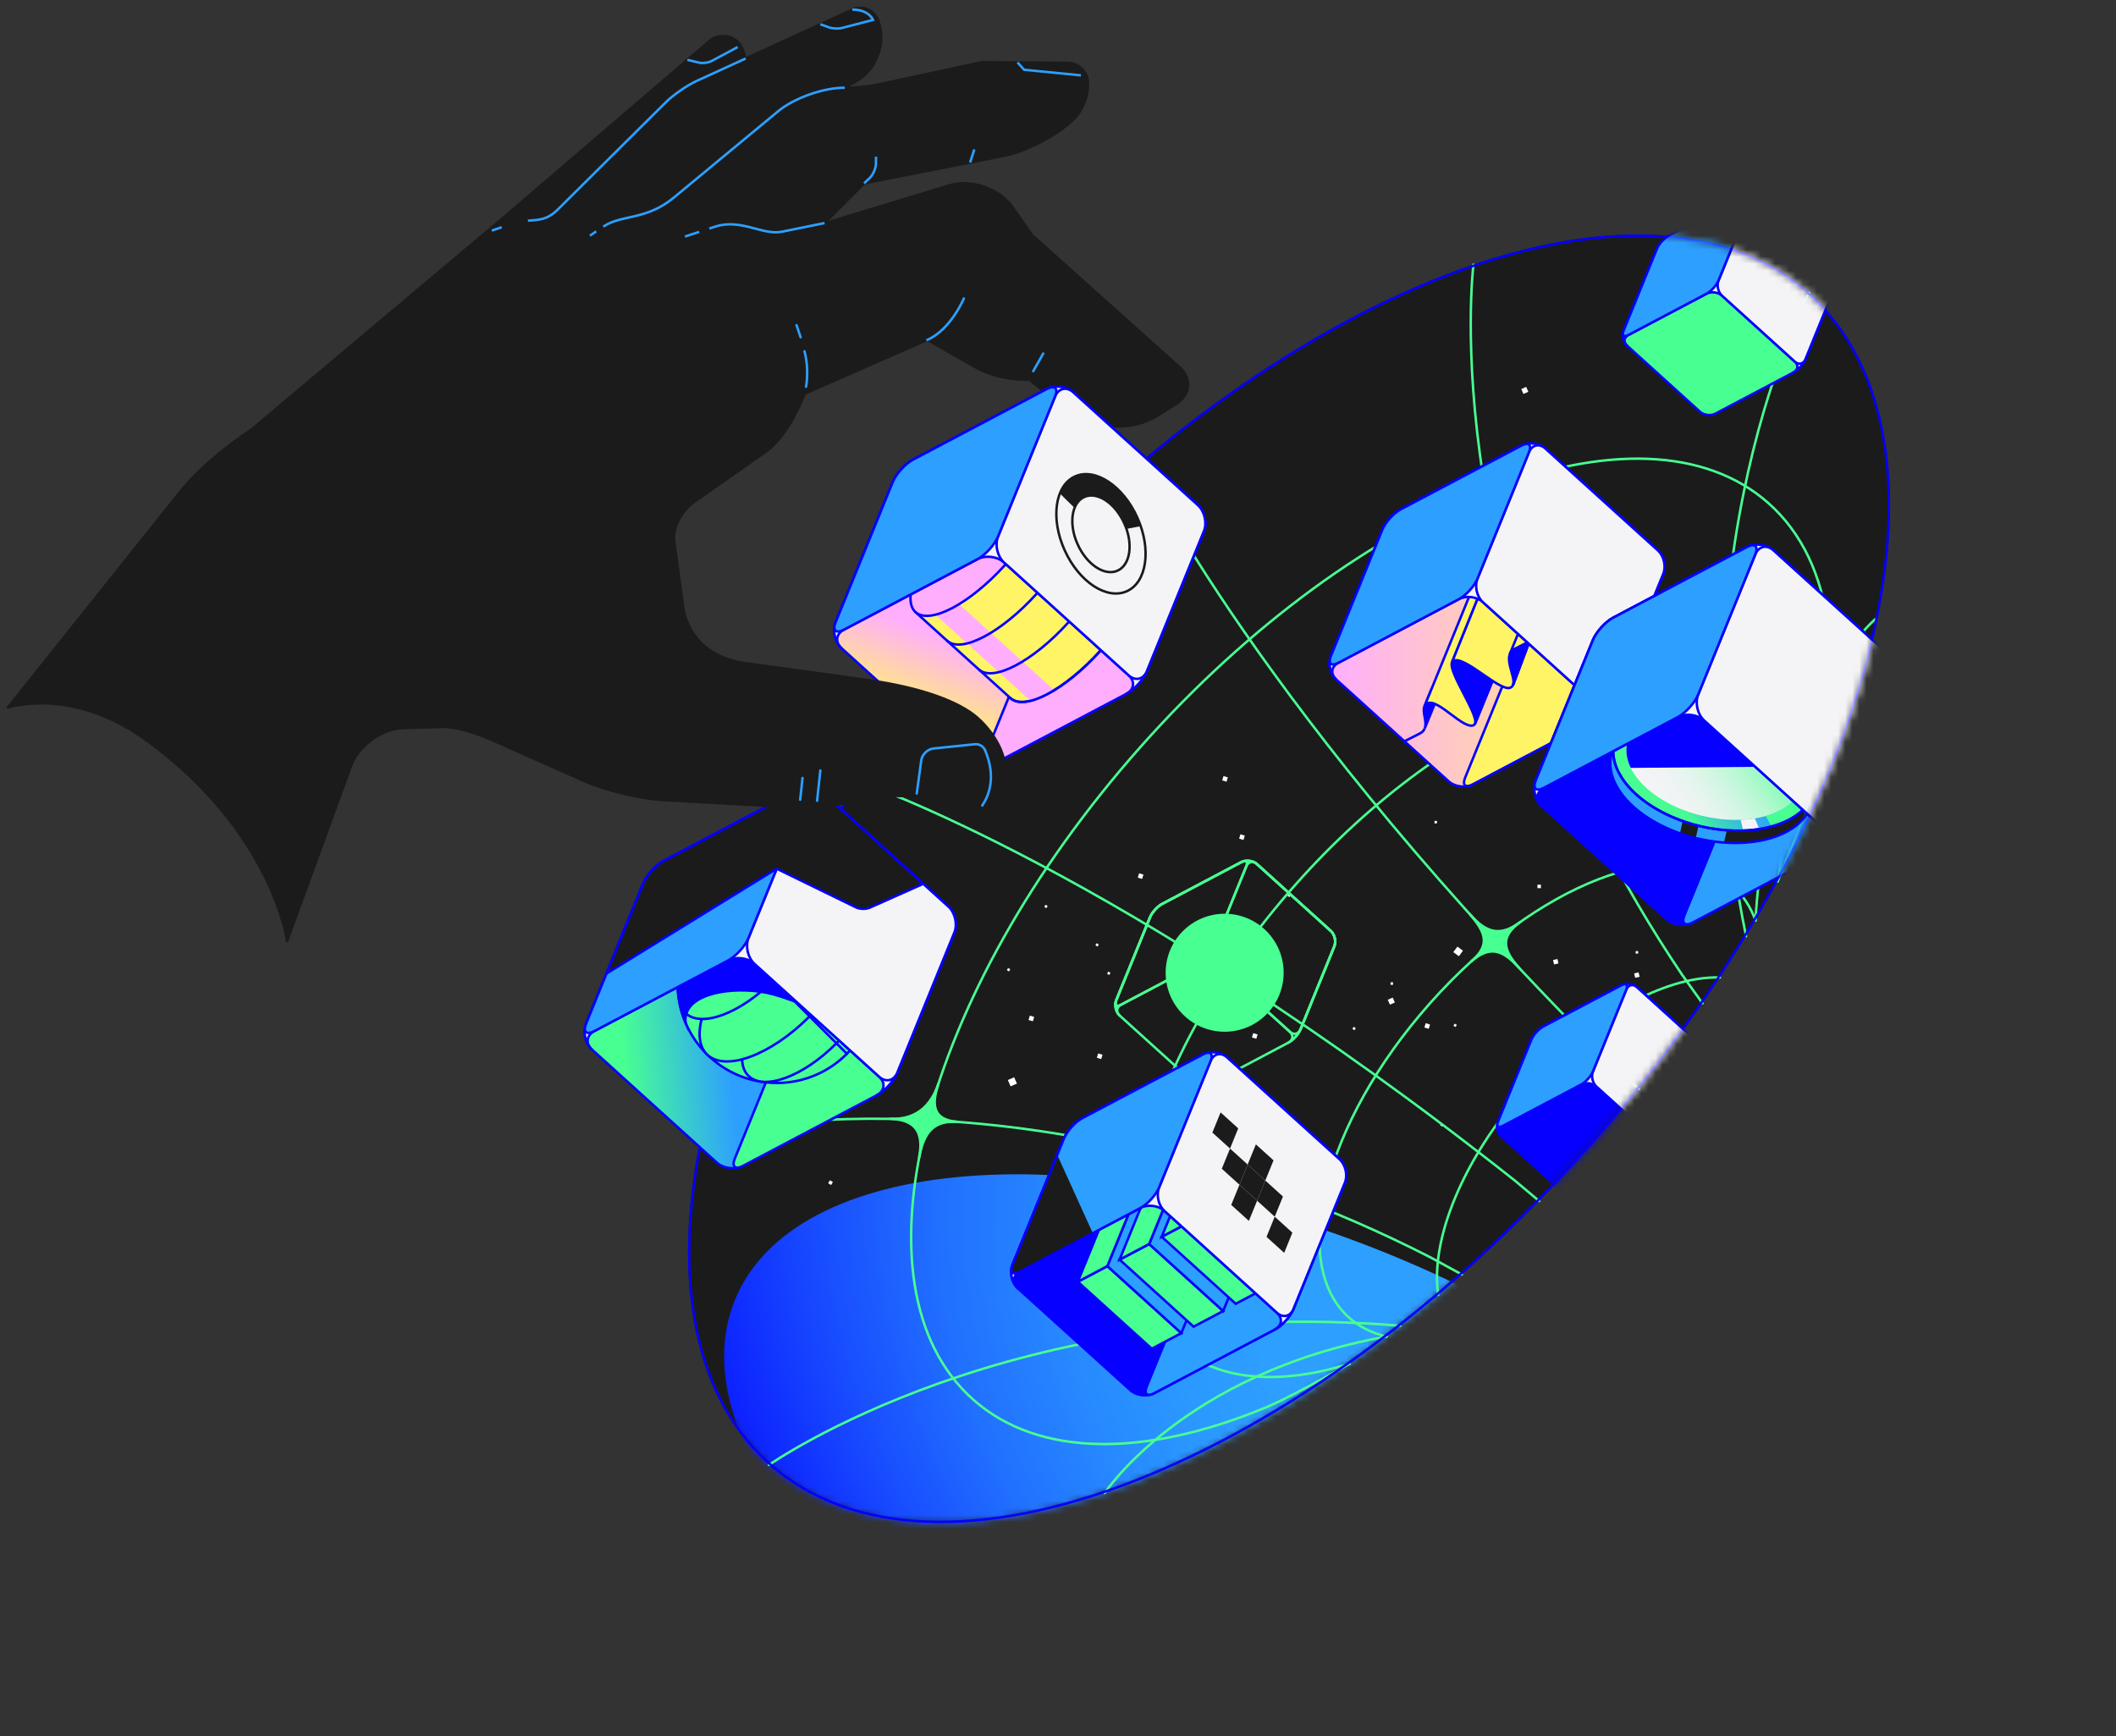 <svg width="301" height="247" viewBox="0 0 301 247" fill="none" xmlns="http://www.w3.org/2000/svg">
<rect x="0" y="0" width="301" height="247" fill="#333333" stroke="none"/>
<path d="M226.218 163.02C267.071 116.974 281.003 62.624 257.337 41.627C233.67 20.63 181.367 40.936 140.513 86.982C99.66 133.029 85.728 187.378 109.394 208.376C133.061 229.373 185.365 209.067 226.218 163.02Z" fill="#1B1B1C"/>
<path d="M197.718 142.91L198.417 142.602L198.11 141.902L197.41 142.21L197.718 142.91Z" fill="white"/>
<path d="M216.708 56.04L217.407 55.732L217.1 55.033L216.4 55.34L216.708 56.04Z" fill="white"/>
<path d="M143.758 154.53L144.657 154.134L144.262 153.235L143.362 153.63L143.758 154.53Z" fill="white"/>
<path d="M117.805 168.316L118.231 168.562L118.476 168.136L118.051 167.89L117.805 168.316Z" fill="white"/>
<path d="M155.817 134.473L156.125 134.65L156.302 134.343L155.995 134.166L155.817 134.473Z" fill="white"/>
<path d="M183.127 127.429L183.434 127.606L183.611 127.299L183.304 127.121L183.127 127.429Z" fill="white"/>
<path d="M148.546 129.004L148.854 129.182L149.031 128.874L148.724 128.697L148.546 129.004Z" fill="white"/>
<path d="M157.482 138.513L157.79 138.69L157.967 138.383L157.66 138.205L157.482 138.513Z" fill="white"/>
<path d="M143.225 138.004L143.532 138.182L143.71 137.874L143.403 137.697L143.225 138.004Z" fill="white"/>
<path d="M172.232 153.816L172.54 153.994L172.717 153.686L172.41 153.509L172.232 153.816Z" fill="white"/>
<path d="M169.154 152.474L169.461 152.652L169.638 152.345L169.331 152.167L169.154 152.474Z" fill="white"/>
<path d="M206.75 145.914L207.057 146.091L207.235 145.784L206.927 145.607L206.75 145.914Z" fill="white"/>
<path d="M192.375 146.369L192.683 146.546L192.86 146.239L192.553 146.061L192.375 146.369Z" fill="white"/>
<path d="M204.85 160.064L205.158 160.242L205.335 159.934L205.028 159.757L204.85 160.064Z" fill="white"/>
<path d="M156.03 150.466L156.647 150.651L156.833 150.033L156.215 149.848L156.03 150.466Z" fill="white"/>
<path d="M181.753 158.776L182.371 158.961L182.556 158.343L181.939 158.158L181.753 158.776Z" fill="white"/>
<path d="M178.089 147.577L178.707 147.762L178.892 147.145L178.274 146.959L178.089 147.577Z" fill="white"/>
<path d="M161.85 124.841L162.468 125.026L162.653 124.408L162.036 124.223L161.85 124.841Z" fill="white"/>
<path d="M176.267 119.293L176.885 119.479L177.07 118.861L176.452 118.676L176.267 119.293Z" fill="white"/>
<path d="M130.349 139.749L130.966 139.935L131.151 139.317L130.534 139.132L130.349 139.749Z" fill="white"/>
<path d="M146.31 145.087L146.928 145.272L147.113 144.654L146.496 144.469L146.31 145.087Z" fill="white"/>
<path d="M206.732 135.442L207.523 136.025L208.106 135.234L207.315 134.651L206.732 135.442Z" fill="white"/>
<path d="M218.702 125.845L218.701 126.336L219.192 126.337L219.194 125.846L218.702 125.845Z" fill="white"/>
<path d="M232.673 135.29L232.672 135.645L233.026 135.646L233.027 135.291L232.673 135.29Z" fill="white"/>
<path d="M204.056 116.772L204.055 117.126L204.41 117.127L204.411 116.773L204.056 116.772Z" fill="white"/>
<path d="M197.805 139.73L197.804 140.085L198.159 140.086L198.16 139.731L197.805 139.73Z" fill="white"/>
<path d="M144.954 96.522L144.953 96.876L145.308 96.877L145.309 96.523L144.954 96.522Z" fill="white"/>
<path d="M232.46 138.463L232.606 139.091L233.234 138.945L233.087 138.317L232.46 138.463Z" fill="white"/>
<path d="M220.917 136.56L221.063 137.188L221.691 137.041L221.545 136.414L220.917 136.56Z" fill="white"/>
<path d="M202.618 146.164L203.236 146.349L203.421 145.732L202.804 145.546L202.618 146.164Z" fill="white"/>
<path d="M173.857 111.011L174.475 111.196L174.66 110.578L174.042 110.393L173.857 111.011Z" fill="white"/>
<mask id="mask0_3130_99546" style="mask-type:luminance" maskUnits="userSpaceOnUse" x="97" y="33" width="172" height="184">
<path d="M226.217 163.02C267.07 116.974 281.003 62.624 257.336 41.627C233.67 20.63 181.366 40.936 140.513 86.982C99.66 133.029 85.727 187.378 109.394 208.376C133.06 229.373 185.364 209.067 226.217 163.02Z" fill="white"/>
</mask>
<g mask="url(#mask0_3130_99546)">
<path d="M257.828 246.091C266.124 225.245 238.521 194.685 196.175 177.833C153.829 160.982 112.776 164.22 104.481 185.067C96.185 205.913 123.788 236.473 166.133 253.325C208.479 270.176 249.532 266.938 257.828 246.091Z" fill="url(#paint0_radial_3130_99546)"/>
</g>
<path d="M252.871 125.376C254.202 122.094 256.508 116.662 257.426 113.507C262.649 95.559 261.093 80.033 251.565 71.576C233.47 55.517 193.473 71.043 162.23 106.254C130.987 141.464 120.329 183.024 138.428 199.082C147.82 207.413 163.107 207.242 180.008 200.228C183.272 198.874 188.646 195.834 191.999 193.978" stroke="#48FF91" stroke-width="0.349" stroke-linecap="round" stroke-linejoin="round"/>
<path d="M191.999 193.979C182.02 197.09 173.195 196.483 167.473 191.403C154.69 180.059 162.22 150.7 184.289 125.83C206.358 100.956 234.613 89.988 247.399 101.331C253.12 106.408 254.775 115.097 252.875 125.376" stroke="#48FF91" stroke-width="0.349" stroke-linecap="round" stroke-linejoin="round"/>
<path d="M197.236 190.117C195.21 189.653 193.419 188.776 191.935 187.459C183.215 179.722 188.349 159.693 203.404 142.724C218.46 125.755 237.735 118.273 246.458 126.01C247.939 127.324 249.02 128.996 249.723 130.944" stroke="#48FF91" stroke-width="0.349" stroke-linecap="round" stroke-linejoin="round"/>
<path d="M204.587 184.208C203.424 176.457 207.992 164.967 216.981 154.838C225.964 144.713 236.826 138.811 244.659 139.04" stroke="#48FF91" stroke-width="0.349" stroke-linecap="round" stroke-linejoin="round"/>
<path d="M248.378 133.178C237.25 78.873 257.344 41.643 257.344 41.643" stroke="#48FF91" stroke-width="0.349" stroke-linecap="round" stroke-linejoin="round"/>
<path d="M162.254 65.732C162.254 65.732 179.039 101.393 229.867 151.853L233.105 154.882" stroke="#48FF91" stroke-width="0.349" stroke-linecap="round" stroke-linejoin="round"/>
<path d="M126.692 159.153C130.141 159.276 131.444 160.968 130.755 164.622C131.444 160.968 132.864 159.334 136.292 159.59C132.86 159.334 132.389 157.437 133.495 154.148C132.389 157.437 130.203 159.276 126.692 159.153Z" fill="#48FF91" stroke="#48FF91" stroke-width="0.349" stroke-linecap="round" stroke-linejoin="round"/>
<path d="M209.292 136.75C212.004 134.434 213.768 135.113 216.108 137.695C213.771 135.109 213.403 133.277 216.187 131.199C213.403 133.277 211.394 132.704 209.077 130.04C211.394 132.701 212.001 134.434 209.292 136.75Z" fill="#48FF91" stroke="#48FF91" stroke-width="0.349" stroke-linecap="round" stroke-linejoin="round"/>
<path d="M209.596 37.642C209.596 37.642 203.585 85.584 239.236 138.596L242.18 142.724" stroke="#48FF91" stroke-width="0.349" stroke-linecap="round" stroke-linejoin="round"/>
<path d="M199.212 188.588C143.969 184 109.393 208.382 109.393 208.382" stroke="#48FF91" stroke-width="0.349" stroke-linecap="round" stroke-linejoin="round"/>
<path d="M121.995 111.102C121.995 111.102 159.399 123.523 215.549 167.986L218.941 170.842" stroke="#48FF91" stroke-width="0.349" stroke-linecap="round" stroke-linejoin="round"/>
<path d="M99.74 161.45C99.74 161.45 146.625 149.779 203.502 178.866L207.954 181.298" stroke="#48FF91" stroke-width="0.349" stroke-linecap="round" stroke-linejoin="round"/>
<path d="M197.236 190.116C168.333 195.36 157.143 212.383 157.143 212.383" stroke="#48FF91" stroke-width="0.349" stroke-linecap="round" stroke-linejoin="round"/>
<path d="M249.719 130.947C251.302 101.618 266.732 88.091 266.732 88.091" stroke="#48FF91" stroke-width="0.349" stroke-linecap="round" stroke-linejoin="round"/>
<path d="M196.643 75.342C197.073 74.284 198.254 72.978 199.267 72.446L216.441 63.374C217.45 62.839 218.972 63.03 219.821 63.797L235.839 78.3C236.685 79.067 237.026 80.562 236.596 81.623L229.268 99.612C228.838 100.669 227.658 101.976 226.645 102.508L209.467 111.579C208.458 112.115 206.936 111.924 206.087 111.156L190.069 96.654C189.223 95.886 188.882 94.392 189.312 93.331L196.64 75.342H196.643Z" fill="url(#paint1_linear_3130_99546)" stroke="#0500FF" stroke-width="0.349" stroke-miterlimit="10"/>
<path d="M236.592 81.626C237.022 80.569 236.547 80.139 235.538 80.671L218.364 89.742C217.354 90.278 216.174 91.581 215.74 92.638L208.412 110.628C207.983 111.685 208.457 112.115 209.467 111.583L226.64 102.512C227.65 101.976 228.831 100.673 229.264 99.615L236.592 81.626Z" fill="#FFF465" stroke="#0500FF" stroke-width="0.349" stroke-linecap="round" stroke-linejoin="round"/>
<path d="M203.588 98.114L204.649 98.742L202.674 103.597C203.029 102.645 202.288 101.297 202.619 100.502L203.588 98.114Z" fill="#0500FF" stroke="#0500FF" stroke-width="0.349" stroke-miterlimit="10"/>
<path d="M209.828 102.931C209.794 103.027 209.736 103.098 209.648 103.143C208.204 103.876 204.54 99.288 203.053 100.048C202.831 100.161 202.695 100.318 202.616 100.502L209.644 83.247L214.628 91.138L209.828 102.931Z" fill="#FFF465" stroke="#0500FF" stroke-width="0.349" stroke-miterlimit="10"/>
<path d="M206.544 94.215C205.981 95.596 210.307 101.594 209.829 102.928L217.656 83.707L211.597 81.684L206.544 94.211V94.215Z" fill="#0500FF" stroke="#0500FF" stroke-width="0.349" stroke-linecap="round" stroke-linejoin="round"/>
<path d="M211.595 81.691L206.543 94.218C206.584 94.116 206.655 94.037 206.758 93.99C208.368 93.239 213.366 98.445 214.84 97.821C215.034 97.739 215.157 97.606 215.229 97.439L218.367 89.077L211.599 81.691H211.595Z" fill="#FFF465" stroke="#0500FF" stroke-width="0.349" stroke-linecap="round" stroke-linejoin="round"/>
<path d="M217.286 91.373L215.478 92.287C213.547 93.263 215.706 96.259 215.225 97.439L217.559 91.227L217.286 91.377V91.373Z" fill="#0500FF" stroke="#0500FF" stroke-width="0.349" stroke-miterlimit="10"/>
<path d="M199.802 105.436L201.982 104.33C202.354 104.143 202.566 103.89 202.671 103.6" stroke="#0500FF" stroke-width="0.349" stroke-miterlimit="10"/>
<path d="M214.783 93.01L218.918 82.857" stroke="#0500FF" stroke-width="0.349" stroke-miterlimit="10"/>
<path d="M215.225 97.435L218.364 89.074" stroke="#0500FF" stroke-width="0.349" stroke-miterlimit="10"/>
<path d="M190.073 96.654C189.226 95.886 189.359 94.822 190.369 94.286L207.543 85.215C208.553 84.68 210.074 84.871 210.924 85.638L226.941 100.144C227.787 100.912 227.654 101.976 226.644 102.512C227.654 101.976 228.834 100.673 229.268 99.615L236.596 81.626C237.026 80.569 236.688 79.071 235.838 78.303L219.821 63.801C218.975 63.033 217.454 62.842 216.44 63.378L199.267 72.449C198.257 72.985 197.076 74.288 196.643 75.346L189.315 93.335C188.885 94.392 189.223 95.89 190.073 96.657V96.654Z" fill="#F4F4F7" stroke="#0500FF" stroke-width="0.349" stroke-linecap="round" stroke-linejoin="round"/>
<path d="M226.941 100.144C227.787 100.912 228.835 100.673 229.268 99.615L236.596 81.626C237.026 80.569 236.688 79.071 235.839 78.304L219.821 63.798C218.975 63.03 217.928 63.269 217.495 64.326L210.167 82.316C209.737 83.373 210.075 84.871 210.924 85.638L226.941 100.144Z" fill="#F4F4F7" stroke="#0500FF" stroke-width="0.349" stroke-miterlimit="10"/>
<path d="M217.494 64.334C217.924 63.276 217.45 62.846 216.44 63.378L199.266 72.45C198.256 72.985 197.076 74.288 196.643 75.346L189.315 93.335C188.885 94.393 189.359 94.823 190.369 94.29L207.542 85.219C208.552 84.683 209.733 83.38 210.166 82.323L217.494 64.334Z" fill="#2D9FFF" stroke="#0500FF" stroke-width="0.349" stroke-linecap="round" stroke-linejoin="round"/>
<path d="M163.59 130.483C163.873 129.787 164.647 128.934 165.312 128.582L176.584 122.629C177.249 122.278 178.246 122.404 178.802 122.909L189.313 132.427C189.869 132.932 190.094 133.911 189.811 134.607L185.004 146.411C184.721 147.107 183.946 147.96 183.281 148.311L172.009 154.265C171.344 154.616 170.348 154.49 169.792 153.985L159.281 144.467C158.725 143.962 158.5 142.983 158.783 142.287L163.59 130.483Z" stroke="#48FF91" stroke-width="0.349" stroke-linecap="round" stroke-linejoin="round"/>
<path d="M159.278 144.467C158.722 143.962 158.811 143.262 159.473 142.914L170.744 136.961C171.41 136.61 172.406 136.736 172.962 137.241L183.473 146.759C184.029 147.264 183.94 147.963 183.278 148.311C183.944 147.96 184.718 147.107 185.001 146.411L189.808 134.607C190.091 133.911 189.866 132.932 189.31 132.427L178.799 122.909C178.243 122.404 177.243 122.281 176.582 122.629L165.31 128.582C164.645 128.934 163.87 129.787 163.587 130.483L158.78 142.287C158.497 142.983 158.722 143.962 159.278 144.467Z" stroke="#48FF91" stroke-width="0.349" stroke-linecap="round" stroke-linejoin="round"/>
<path d="M183.473 146.759C184.029 147.264 184.715 147.107 184.998 146.411L189.805 134.607C190.088 133.911 189.863 132.932 189.307 132.427L178.796 122.909C178.24 122.404 177.554 122.561 177.271 123.257L172.464 135.061C172.181 135.757 172.406 136.736 172.962 137.241L183.473 146.759Z" stroke="#48FF91" stroke-width="0.349" stroke-miterlimit="10"/>
<path d="M177.276 123.257C177.559 122.561 177.248 122.281 176.583 122.629L165.311 128.582C164.646 128.934 163.872 129.786 163.588 130.482L158.782 142.286C158.498 142.982 158.809 143.262 159.474 142.914L170.746 136.961C171.411 136.61 172.186 135.757 172.469 135.061L177.276 123.257Z" stroke="#48FF91" stroke-width="0.349" stroke-linecap="round" stroke-linejoin="round"/>
<path d="M174.207 146.762C178.842 146.762 182.599 143.004 182.599 138.369C182.599 133.734 178.842 129.977 174.207 129.977C169.572 129.977 165.814 133.734 165.814 138.369C165.814 143.004 169.572 146.762 174.207 146.762Z" fill="#48FF91"/>
<path d="M257.223 41.758C268.982 52.19 271.431 70.941 265.805 92.887C260.182 114.823 246.501 139.898 226.089 162.905C205.677 185.911 182.41 202.481 161.3 210.677C140.18 218.876 121.271 218.678 109.512 208.245C97.753 197.812 95.305 179.061 100.93 157.116C106.553 135.18 120.234 110.105 140.646 87.098C161.058 64.091 184.325 47.522 205.435 39.326C226.555 31.127 245.464 31.325 257.223 41.758Z" stroke="#0500FF" stroke-width="0.349"/>
<path d="M151.353 161.944C151.783 160.886 152.963 159.579 153.976 159.047L171.15 149.976C172.16 149.44 173.681 149.631 174.531 150.399L190.548 164.901C191.394 165.669 191.735 167.163 191.305 168.224L183.977 186.213C183.547 187.271 182.367 188.578 181.354 189.11L164.177 198.181C163.167 198.717 161.645 198.526 160.796 197.758L144.779 183.256C143.933 182.488 143.591 180.994 144.021 179.933L151.349 161.944H151.353Z" fill="#0500FF" stroke="#0500FF" stroke-width="0.349" stroke-linecap="round" stroke-linejoin="round"/>
<path d="M191.305 168.228C191.735 167.17 191.261 166.74 190.251 167.272L173.078 176.344C172.068 176.879 170.887 178.182 170.454 179.24L163.126 197.229C162.696 198.287 163.17 198.717 164.18 198.184L181.354 189.113C182.364 188.577 183.544 187.274 183.977 186.217L191.305 168.228Z" fill="#2D9FFF" stroke="#0500FF" stroke-width="0.349" stroke-linecap="round" stroke-linejoin="round"/>
<path d="M163.838 191.856L153.31 182.324L157.52 180.1L168.044 189.635L163.838 191.856Z" fill="#48FF91" stroke="#0500FF" stroke-width="0.349" stroke-miterlimit="10"/>
<path d="M168.043 189.635L157.519 180.1L161.991 169.118L172.516 178.653L168.043 189.635Z" fill="#2D9FFF" stroke="#0500FF" stroke-width="0.349" stroke-miterlimit="10"/>
<path d="M153.31 182.324L157.52 180.1L161.992 169.118L157.786 171.342L153.31 182.324Z" fill="#48FF91" stroke="#0500FF" stroke-width="0.349" stroke-miterlimit="10"/>
<path d="M169.788 188.714L159.26 179.178L163.466 176.958L173.994 186.489L169.788 188.714Z" fill="#48FF91" stroke="#0500FF" stroke-width="0.349" stroke-miterlimit="10"/>
<path d="M173.995 186.49L163.467 176.958L167.939 165.976L178.467 175.508L173.995 186.49Z" fill="#2D9FFF" stroke="#0500FF" stroke-width="0.349" stroke-miterlimit="10"/>
<path d="M159.259 179.179L163.466 176.958L167.938 165.976L163.732 168.197L159.259 179.179Z" fill="#48FF91" stroke="#0500FF" stroke-width="0.349" stroke-miterlimit="10"/>
<path d="M175.781 185.459L165.253 175.927L169.459 173.706L179.987 183.238L175.781 185.459Z" fill="#48FF91" stroke="#0500FF" stroke-width="0.349" stroke-miterlimit="10"/>
<path d="M179.988 183.238L169.46 173.706L173.936 162.725L184.461 172.256L179.988 183.238Z" fill="#48FF91" stroke="#0500FF" stroke-width="0.349" stroke-miterlimit="10"/>
<path d="M165.253 175.927L169.459 173.706L173.935 162.725L169.729 164.946L165.253 175.927Z" fill="#48FF91" stroke="#0500FF" stroke-width="0.349" stroke-miterlimit="10"/>
<path d="M144.782 183.256C143.936 182.488 144.069 181.424 145.079 180.888L162.252 171.817C163.262 171.281 164.784 171.472 165.633 172.24L181.651 186.746C182.497 187.513 182.364 188.578 181.354 189.113C182.364 188.578 183.544 187.274 183.977 186.217L191.305 168.228C191.735 167.17 191.397 165.672 190.548 164.905L174.531 150.402C173.685 149.635 172.163 149.444 171.15 149.979L153.976 159.051C152.966 159.586 151.786 160.889 151.353 161.947L144.025 179.936C143.595 180.994 143.932 182.491 144.782 183.259V183.256Z" fill="#F4F4F7" stroke="#0500FF" stroke-width="0.349" stroke-linecap="round" stroke-linejoin="round"/>
<path d="M181.654 186.746C182.5 187.513 183.547 187.275 183.98 186.217L191.308 168.228C191.738 167.17 191.4 165.673 190.551 164.905L174.534 150.399C173.688 149.632 172.64 149.871 172.207 150.928L164.879 168.917C164.449 169.975 164.787 171.472 165.636 172.24L181.654 186.746Z" fill="#F4F4F7" stroke="#0500FF" stroke-width="0.349" stroke-miterlimit="10"/>
<path d="M172.203 150.932C172.633 149.874 172.159 149.444 171.149 149.976L153.975 159.048C152.966 159.583 151.785 160.887 151.352 161.944L144.024 179.933C143.594 180.991 144.068 181.421 145.078 180.888L162.252 171.817C163.262 171.282 164.442 169.978 164.875 168.921L172.203 150.932Z" fill="#2D9FFF" stroke="#0500FF" stroke-width="0.349" stroke-linecap="round" stroke-linejoin="round"/>
<path d="M150.397 164.288L144.024 179.933C143.594 180.991 144.068 181.42 145.078 180.888L155.449 175.409L150.397 164.288Z" fill="#1B1B1C"/>
<path d="M150.397 164.288L144.024 179.933C143.594 180.991 144.068 181.42 145.078 180.888L155.449 175.409" stroke="#0500FF" stroke-width="0.349" stroke-miterlimit="10"/>
<path d="M174.971 163.38L176.137 160.507L173.627 158.235L172.46 161.104L174.971 163.38Z" fill="#1B1B1C"/>
<path d="M176.311 168.524L177.478 165.652L174.97 163.38L173.8 166.249L176.311 168.524Z" fill="#1B1B1C"/>
<path d="M178.822 170.796L179.989 167.927L177.478 165.652L176.311 168.524L178.822 170.796Z" fill="#1B1B1C"/>
<path d="M179.989 167.928L181.159 165.055L178.648 162.783L177.478 165.652L179.989 167.928Z" fill="#1B1B1C"/>
<path d="M177.652 173.666L178.823 170.797L176.312 168.525L175.141 171.394L177.652 173.666Z" fill="#1B1B1C"/>
<path d="M181.33 173.069L182.5 170.2L179.989 167.928L178.822 170.797L181.33 173.069Z" fill="#1B1B1C"/>
<path d="M182.673 178.213L183.84 175.344L181.329 173.069L180.162 175.941L182.673 178.213Z" fill="#1B1B1C"/>
<mask id="mask1_3130_99546" style="mask-type:luminance" maskUnits="userSpaceOnUse" x="97" y="33" width="172" height="184">
<path d="M257.221 41.758C268.98 52.19 271.429 70.941 265.803 92.887C260.18 114.823 246.499 139.898 226.087 162.905C205.675 185.911 182.408 202.481 161.298 210.677C140.178 218.876 121.269 218.678 109.51 208.245C97.751 197.812 95.302 179.061 100.928 157.116C106.551 135.18 120.232 110.105 140.644 87.098C161.056 64.091 184.323 47.522 205.433 39.326C226.553 31.127 245.462 31.325 257.221 41.758Z" fill="white" stroke="white" stroke-width="0.349"/>
</mask>
<g mask="url(#mask1_3130_99546)">
<path d="M226.58 91.069C227.058 89.895 228.364 88.452 229.487 87.859L248.516 77.808C249.635 77.218 251.321 77.43 252.262 78.279L270.009 94.351C270.947 95.2 271.326 96.858 270.848 98.032L262.729 117.962C262.251 119.136 260.945 120.579 259.822 121.172L240.793 131.223C239.674 131.813 237.988 131.601 237.047 130.752L219.3 114.68C218.362 113.831 217.983 112.173 218.461 110.999L226.58 91.069Z" fill="#0500FF" stroke="#0500FF" stroke-width="0.349" stroke-linecap="round" stroke-linejoin="round"/>
<path d="M270.848 98.032C271.326 96.858 270.8 96.38 269.681 96.974L250.652 107.024C249.533 107.615 248.223 109.061 247.745 110.235L239.626 130.165C239.148 131.339 239.674 131.816 240.793 131.223L259.822 121.172C260.941 120.582 262.251 119.135 262.729 117.962L270.848 98.032Z" fill="#2D9FFF" stroke="#0500FF" stroke-width="0.349" stroke-linecap="round" stroke-linejoin="round"/>
<path d="M253.658 103.862C247.801 99.652 238.682 98.529 233.285 101.357C227.887 104.186 228.263 109.89 234.117 114.1C239.971 118.309 249.09 119.428 254.487 116.604C259.881 113.775 259.509 108.071 253.655 103.862H253.658Z" fill="url(#paint2_linear_3130_99546)"/>
<path d="M234.693 101.9C239.418 99.423 247.418 100.406 252.545 104.094C257.676 107.781 258 112.783 253.275 115.26C248.547 117.736 240.55 116.754 235.423 113.066C230.292 109.378 229.964 104.377 234.693 101.9Z" fill="url(#paint3_linear_3130_99546)"/>
<path d="M258.165 112.35L257.755 114.093C257.36 115.768 256.142 117.266 254.081 118.347C248.684 121.175 239.565 120.053 233.711 115.843C230.091 113.24 228.566 110.067 229.204 107.355L229.613 105.612C228.976 108.324 230.5 111.497 234.12 114.1C239.974 118.31 249.093 119.429 254.49 116.604C256.551 115.526 257.769 114.025 258.165 112.35Z" fill="#2D9FFF"/>
<path d="M245.645 118.101L245.236 119.845C248.511 120.084 251.67 119.609 254.082 118.344C256.143 117.266 257.361 115.765 257.756 114.089L258.166 112.346C257.77 114.021 256.552 115.519 254.492 116.6C252.08 117.866 248.924 118.337 245.645 118.101Z" fill="#1B1B1C"/>
<path d="M241.625 117.464C240.865 117.276 240.111 117.051 239.37 116.788L238.961 118.531C239.701 118.791 240.455 119.019 241.216 119.207L241.625 117.464Z" fill="#1B1B1C"/>
<path d="M256.61 110.637C256.542 112.462 255.44 114.127 253.274 115.26C252.629 115.598 251.923 115.867 251.172 116.079L252.005 117.563C252.895 117.317 253.731 117 254.492 116.604C256.907 115.338 258.163 113.496 258.292 111.47L256.61 110.637Z" fill="#48FF91"/>
<path d="M249.632 116.42C248.977 116.526 248.302 116.59 247.609 116.614L247.968 118.15C248.752 118.122 249.516 118.051 250.257 117.935L249.632 116.417V116.42Z" fill="#F4F4F7"/>
<path d="M258.165 112.35L257.755 114.093C257.36 115.768 256.142 117.266 254.081 118.347C248.684 121.175 239.565 120.053 233.711 115.843C230.091 113.24 228.566 110.067 229.204 107.355L229.613 105.612C228.976 108.324 230.5 111.497 234.12 114.1C239.974 118.31 249.093 119.429 254.49 116.604C256.551 115.526 257.769 114.025 258.165 112.35Z" stroke="#0500FF" stroke-width="0.349" stroke-linecap="round" stroke-linejoin="round"/>
<path d="M253.658 103.862C247.801 99.652 238.682 98.529 233.285 101.357C227.887 104.186 228.263 109.89 234.117 114.1C239.971 118.309 249.09 119.428 254.487 116.604C259.881 113.775 259.509 108.071 253.655 103.862H253.658Z" stroke="#0500FF" stroke-width="0.349" stroke-linecap="round" stroke-linejoin="round"/>
<path d="M252.546 104.093C247.415 100.405 239.418 99.423 234.693 101.899C231.483 103.581 230.606 106.423 231.974 109.231L256.411 109.019C255.937 107.334 254.644 105.604 252.546 104.093Z" fill="#0500FF"/>
<path d="M219.3 114.68C218.362 113.831 218.508 112.65 219.631 112.057L238.66 102.006C239.779 101.416 241.465 101.628 242.406 102.477L260.153 118.549C261.091 119.398 260.945 120.579 259.822 121.172C260.941 120.582 262.251 119.136 262.729 117.962L270.848 98.032C271.326 96.858 270.947 95.204 270.009 94.351L252.262 78.279C251.324 77.43 249.639 77.218 248.516 77.808L229.487 87.859C228.368 88.449 227.058 89.895 226.58 91.069L218.461 110.999C217.983 112.173 218.362 113.827 219.3 114.68Z" fill="#F4F4F7" stroke="#0500FF" stroke-width="0.349" stroke-linecap="round" stroke-linejoin="round"/>
<path d="M260.154 118.549C261.092 119.399 262.252 119.136 262.73 117.962L270.849 98.032C271.327 96.859 270.948 95.204 270.01 94.351L252.263 78.279C251.325 77.43 250.165 77.692 249.687 78.866L241.568 98.796C241.09 99.97 241.469 101.624 242.407 102.477L260.154 118.549Z" fill="#F4F4F7" stroke="#0500FF" stroke-width="0.349" stroke-miterlimit="10"/>
<path d="M249.687 78.866C250.165 77.692 249.639 77.215 248.52 77.808L229.491 87.859C228.372 88.449 227.062 89.895 226.584 91.069L218.465 110.999C217.987 112.173 218.512 112.65 219.631 112.057L238.661 102.006C239.78 101.416 241.09 99.969 241.567 98.796L249.687 78.866Z" fill="#2D9FFF" stroke="#0500FF" stroke-width="0.349" stroke-linecap="round" stroke-linejoin="round"/>
<path d="M232.845 140.419C232.295 139.921 231.313 139.799 230.658 140.143L219.54 146.014C218.885 146.359 218.12 147.205 217.841 147.891L213.099 159.534C212.819 160.22 213.041 161.189 213.59 161.684L222.566 169.813L240.947 147.758L232.845 140.419Z" fill="#0500FF" stroke="#0500FF" stroke-width="0.349" stroke-linecap="round" stroke-linejoin="round"/>
<path d="M232.845 140.419C232.295 139.921 231.313 139.799 230.658 140.143L219.54 146.014C218.885 146.359 218.12 147.205 217.841 147.891L213.099 159.534C212.819 160.22 213.041 161.189 213.59 161.684C213.041 161.186 213.129 160.496 213.781 160.152L224.899 154.281C225.554 153.936 226.537 154.059 227.086 154.557L231.756 158.787L240.947 147.761L232.845 140.423V140.419Z" fill="#F4F4F7" stroke="#0500FF" stroke-width="0.349" stroke-linecap="round" stroke-linejoin="round"/>
<path d="M232.845 140.42C232.296 139.922 231.62 140.079 231.34 140.764L226.598 152.408C226.319 153.094 226.54 154.063 227.09 154.557L231.76 158.788L240.951 147.761L232.848 140.423L232.845 140.42Z" fill="#F4F4F7" stroke="#0500FF" stroke-width="0.349" stroke-miterlimit="10"/>
<path d="M226.599 152.404L231.342 140.76C231.621 140.075 231.314 139.798 230.659 140.143L219.541 146.014C218.886 146.359 218.122 147.205 217.842 147.891L213.1 159.534C212.82 160.22 213.127 160.496 213.782 160.152L224.901 154.28C225.556 153.936 226.32 153.09 226.599 152.404Z" fill="#2D9FFF" stroke="#0500FF" stroke-width="0.349" stroke-linecap="round" stroke-linejoin="round"/>
<path d="M235.705 35.385C235.984 34.7 236.749 33.857 237.404 33.509L248.522 27.638C249.177 27.293 250.159 27.416 250.709 27.914L261.076 37.303C261.626 37.801 261.844 38.766 261.568 39.452L256.826 51.096C256.546 51.781 255.782 52.624 255.127 52.972L244.008 58.843C243.353 59.188 242.371 59.065 241.822 58.567L231.454 49.178C230.905 48.68 230.686 47.715 230.963 47.029L235.705 35.385Z" fill="#48FF91" stroke="#0500FF" stroke-width="0.349" stroke-linecap="round" stroke-linejoin="round"/>
<path d="M231.45 49.178C230.901 48.68 230.989 47.991 231.641 47.647L242.759 41.775C243.414 41.431 244.397 41.553 244.946 42.052L255.314 51.44C255.863 51.938 255.774 52.627 255.123 52.972C255.778 52.627 256.542 51.781 256.822 51.096L261.564 39.452C261.843 38.766 261.622 37.797 261.072 37.303L250.705 27.914C250.155 27.416 249.173 27.293 248.518 27.638L237.4 33.509C236.745 33.854 235.98 34.7 235.701 35.385L230.959 47.029C230.679 47.715 230.901 48.684 231.45 49.178Z" fill="#F4F4F7" stroke="#0500FF" stroke-width="0.349" stroke-linecap="round" stroke-linejoin="round"/>
<path d="M255.317 51.441C255.867 51.938 256.542 51.782 256.822 51.096L261.564 39.452C261.844 38.767 261.622 37.798 261.073 37.303L250.705 27.915C250.156 27.416 249.48 27.573 249.201 28.259L244.459 39.903C244.179 40.588 244.401 41.557 244.95 42.052L255.317 51.441Z" fill="#F4F4F7" stroke="#0500FF" stroke-width="0.349" stroke-miterlimit="10"/>
<path d="M249.199 28.259C249.479 27.573 249.172 27.296 248.517 27.641L237.398 33.512C236.743 33.857 235.979 34.703 235.699 35.389L230.957 47.032C230.678 47.718 230.985 47.994 231.64 47.65L242.758 41.778C243.413 41.434 244.177 40.588 244.457 39.902L249.199 28.259Z" fill="#2D9FFF" stroke="#0500FF" stroke-width="0.349" stroke-linecap="round" stroke-linejoin="round"/>
</g>
<path d="M91.488 125.685C91.966 124.511 93.272 123.068 94.395 122.474L113.424 112.424C114.543 111.834 116.229 112.045 117.17 112.895L134.917 128.966C135.855 129.816 136.234 131.474 135.756 132.648L127.637 152.578C127.159 153.751 125.853 155.194 124.73 155.788L105.701 165.838C104.582 166.429 102.896 166.217 101.955 165.368L84.208 149.296C83.27 148.446 82.891 146.788 83.369 145.615L91.488 125.685Z" fill="url(#paint4_linear_3130_99546)" stroke="#0500FF" stroke-width="0.349" stroke-miterlimit="10"/>
<path d="M135.758 132.648C136.235 131.474 135.71 130.997 134.591 131.59L115.561 141.641C114.442 142.231 113.132 143.677 112.655 144.851L104.535 164.781C104.058 165.955 104.583 166.432 105.702 165.839L124.732 155.788C125.851 155.198 127.161 153.752 127.638 152.578L135.758 132.648Z" fill="#48FF91" stroke="#0500FF" stroke-width="0.349" stroke-linecap="round" stroke-linejoin="round"/>
<path d="M110.483 154.051C118.263 154.051 124.569 147.745 124.569 139.965C124.569 132.186 118.263 125.879 110.483 125.879C102.703 125.879 96.397 132.186 96.397 139.965C96.397 147.745 102.703 154.051 110.483 154.051Z" fill="#48FF91" stroke="#0500FF" stroke-width="0.349" stroke-linecap="round" stroke-linejoin="round"/>
<path d="M118.975 148.411C123.686 143.674 125.718 138.056 123.513 135.864C121.309 133.672 115.703 135.735 110.992 140.473C106.281 145.21 104.249 150.828 106.453 153.02C108.658 155.212 114.264 153.149 118.975 148.411Z" fill="#48FF91" stroke="#0500FF" stroke-width="0.349" stroke-linecap="round" stroke-linejoin="round"/>
<path d="M115.131 144.603C120.616 139.086 122.983 132.545 120.416 129.993C117.85 127.441 111.322 129.844 105.837 135.36C100.351 140.877 97.985 147.418 100.551 149.97C103.118 152.522 109.645 150.119 115.131 144.603Z" fill="#48FF91" stroke="#0500FF" stroke-width="0.349" stroke-linecap="round" stroke-linejoin="round"/>
<path d="M109.995 139.463C114.706 134.726 116.738 129.108 114.533 126.916C112.329 124.724 106.723 126.788 102.012 131.525C97.301 136.263 95.269 141.88 97.473 144.072C99.677 146.264 105.284 144.201 109.995 139.463Z" fill="#48FF91" stroke="#0500FF" stroke-width="0.349" stroke-linecap="round" stroke-linejoin="round"/>
<path d="M100.494 130.035C96.329 134.224 95.343 140.379 97.53 145.499C97.032 141.747 102.811 140.327 108.201 141.068C112.227 141.617 119.367 145.175 122.727 146.939C125.801 141.549 125.03 134.565 120.418 129.98C114.901 124.494 105.98 124.522 100.494 130.038V130.035Z" fill="#0500FF" stroke="#0500FF" stroke-width="0.349" stroke-miterlimit="10"/>
<path d="M110.456 139.863L120.476 149.9" stroke="#0500FF" stroke-width="0.349" stroke-linecap="round" stroke-linejoin="round"/>
<path d="M84.208 149.296C83.27 148.446 83.416 147.266 84.539 146.672L103.568 136.622C104.687 136.032 106.373 136.243 107.314 137.093L125.061 153.165C125.999 154.014 125.853 155.194 124.73 155.788C125.849 155.198 127.159 153.751 127.637 152.578L135.756 132.648C136.234 131.474 135.855 129.819 134.917 128.966L117.17 112.895C116.232 112.045 114.547 111.834 113.424 112.424L94.395 122.474C93.276 123.064 91.966 124.511 91.488 125.685L83.369 145.615C82.891 146.788 83.27 148.443 84.208 149.296Z" fill="#F4F4F7" stroke="#0500FF" stroke-width="0.349" stroke-linecap="round" stroke-linejoin="round"/>
<path d="M125.062 153.165C126 154.015 127.16 153.752 127.638 152.578L135.757 132.648C136.235 131.475 135.856 129.82 134.918 128.967L117.171 112.895C116.233 112.046 115.073 112.309 114.596 113.482L106.476 133.412C105.998 134.586 106.377 136.241 107.315 137.094L125.062 153.165Z" fill="#F4F4F7" stroke="#0500FF" stroke-width="0.349" stroke-miterlimit="10"/>
<path d="M114.595 113.482C115.073 112.308 114.547 111.831 113.428 112.424L94.399 122.475C93.28 123.065 91.97 124.511 91.492 125.685L83.373 145.615C82.895 146.789 83.42 147.266 84.539 146.673L103.569 136.622C104.688 136.032 105.998 134.586 106.475 133.412L114.595 113.482Z" fill="#2D9FFF" stroke="#0500FF" stroke-width="0.349" stroke-linecap="round" stroke-linejoin="round"/>
<path d="M117.17 112.895C116.231 112.045 114.546 111.834 113.424 112.424L94.394 122.474C93.275 123.064 91.965 124.511 91.487 125.685L86.275 138.485L110.486 123.569L121.775 129.076C122.307 129.335 123.188 129.352 123.73 129.11L131.334 125.719L117.173 112.895H117.17Z" fill="#1B1B1C" stroke="#0500FF" stroke-width="0.349" stroke-linecap="round" stroke-linejoin="round"/>
<path d="M72.041 30.572L100.923 5.822C102.025 4.877 103.809 4.904 104.881 5.883C105.539 6.483 106.023 7.701 105.955 8.592C105.815 10.448 104.604 13.027 103.267 14.323L79.454 37.382L72.041 30.572Z" fill="#1B1B1C" stroke="#1B1B1C" stroke-width="0.349" stroke-linecap="round" stroke-linejoin="round"/>
<path d="M77.79 31.35L96.622 12.648L121.237 1.369C122.673 0.711 124.324 1.376 124.901 2.846C126.153 6.033 124.716 9.98 121.707 11.617L105.772 20.289L92.614 34.659L77.79 31.35Z" fill="#1B1B1C" stroke="#1B1B1C" stroke-width="0.349" stroke-linecap="round" stroke-linejoin="round"/>
<path d="M83.234 33.127L86.465 31.861C89.368 30.725 92.043 31.534 95.84 28.116L110.704 15.813C112.969 13.937 117.23 12.44 120.171 12.484C121.505 12.504 123.668 12.289 124.975 12.01L139.654 8.847L151.823 8.932C153.577 8.946 154.901 10.386 154.764 12.133L154.71 12.845C154.611 14.135 153.778 15.936 152.861 16.851C150.551 19.147 146.051 21.538 142.855 22.162L122.921 26.079L105.699 43.372L83.238 33.13L83.234 33.127Z" fill="#1B1B1C" stroke="#1B1B1C" stroke-width="0.349" stroke-linecap="round" stroke-linejoin="round"/>
<path d="M114.448 56.015L131.922 48.342L138.605 52.157C142.399 54.323 146.383 53.985 146.383 53.985L150.467 57.23C155.833 61.494 161.053 61.422 164.915 58.969L167.368 57.414C169.364 56.148 169.558 53.821 167.798 52.242L146.772 33.4L144.026 29.463C142.18 26.819 138.148 25.42 135.061 26.358L118.654 31.343" fill="#1B1B1C"/>
<path d="M114.448 56.015L131.922 48.342L138.605 52.157C142.399 54.323 146.383 53.985 146.383 53.985L150.467 57.23C155.833 61.494 161.053 61.422 164.915 58.969L167.368 57.414C169.364 56.148 169.558 53.821 167.798 52.242L146.772 33.4L144.026 29.463C142.18 26.819 138.148 25.42 135.061 26.358L118.654 31.343" stroke="#1B1B1C" stroke-width="0.349" stroke-linecap="round" stroke-linejoin="round"/>
<path d="M126.983 68.59C127.46 67.417 128.767 65.974 129.889 65.38L148.919 55.33C150.038 54.739 151.723 54.951 152.665 55.8L170.412 71.872C171.35 72.722 171.729 74.38 171.251 75.553L163.131 95.484C162.654 96.657 161.347 98.1 160.225 98.694L141.195 108.744C140.076 109.334 138.391 109.123 137.449 108.273L119.702 92.202C118.764 91.352 118.386 89.694 118.863 88.52L126.983 68.59Z" fill="url(#paint5_linear_3130_99546)" stroke="#0500FF" stroke-width="0.349" stroke-miterlimit="10"/>
<path d="M171.251 75.553C171.728 74.38 171.203 73.902 170.084 74.496L151.054 84.546C149.935 85.136 148.625 86.583 148.148 87.756L140.028 107.686C139.551 108.86 140.076 109.338 141.195 108.744L160.225 98.694C161.344 98.103 162.654 96.657 163.131 95.483L171.251 75.553Z" fill="#FFAEFE" stroke="#0500FF" stroke-width="0.349" stroke-linecap="round" stroke-linejoin="round"/>
<path d="M156.469 92.628C161.47 87.105 163.886 81.141 161.863 79.309L148.346 67.069L130.231 87.074L143.748 99.315C145.771 101.147 151.464 98.155 156.469 92.628Z" fill="#FFF465" stroke="#0500FF" stroke-width="0.349" stroke-linecap="round" stroke-linejoin="round"/>
<path d="M133.589 83.366L131.331 85.86L146.601 99.687C147.594 99.441 148.733 98.926 149.955 98.186L133.589 83.366Z" fill="#FFAEFE"/>
<path d="M142.952 80.383C147.953 74.859 150.367 68.896 148.344 67.064C146.32 65.231 140.625 68.224 135.623 73.747C130.621 79.271 128.207 85.234 130.231 87.067C132.255 88.9 137.95 85.907 142.952 80.383Z" fill="#FFAEFE" stroke="#0500FF" stroke-width="0.349" stroke-linecap="round" stroke-linejoin="round"/>
<path d="M143.747 99.315C145.77 101.147 151.464 98.155 156.469 92.628C161.47 87.105 163.885 81.142 161.862 79.31" stroke="#0500FF" stroke-width="0.349" stroke-linecap="round" stroke-linejoin="round"/>
<path d="M139.242 95.235C141.265 97.067 146.959 94.075 151.964 88.548C156.965 83.025 159.381 77.061 157.357 75.23" stroke="#0500FF" stroke-width="0.349" stroke-linecap="round" stroke-linejoin="round"/>
<path d="M134.737 91.151C136.76 92.983 142.454 89.991 147.459 84.464C152.46 78.941 154.876 72.978 152.852 71.145" stroke="#0500FF" stroke-width="0.349" stroke-linecap="round" stroke-linejoin="round"/>
<path d="M119.705 92.202C118.767 91.352 118.914 90.172 120.036 89.578L139.066 79.528C140.185 78.938 141.87 79.149 142.811 79.999L160.558 96.07C161.496 96.92 161.35 98.1 160.227 98.694C161.346 98.104 162.656 96.657 163.134 95.484L171.253 75.553C171.731 74.38 171.352 72.725 170.414 71.872L152.667 55.8C151.729 54.951 150.044 54.739 148.921 55.33L129.892 65.38C128.773 65.97 127.463 67.417 126.985 68.59L118.866 88.52C118.388 89.694 118.767 91.349 119.705 92.202Z" fill="#F4F4F7" stroke="#0500FF" stroke-width="0.349" stroke-linecap="round" stroke-linejoin="round"/>
<path d="M160.557 96.07C161.495 96.919 162.655 96.657 163.132 95.483L171.252 75.553C171.729 74.379 171.351 72.725 170.413 71.872L152.666 55.8C151.728 54.951 150.568 55.213 150.09 56.387L141.971 76.317C141.493 77.491 141.872 79.145 142.81 79.998L160.557 96.07Z" fill="#F4F4F7" stroke="#0500FF" stroke-width="0.349" stroke-miterlimit="10"/>
<path d="M161.776 73.598C159.739 69.091 155.771 66.481 152.919 67.771C150.067 69.061 149.406 73.762 151.446 78.268C153.482 82.775 157.45 85.385 160.302 84.095C163.154 82.806 163.816 78.105 161.776 73.598ZM158.978 81.171C157.146 82.001 154.601 80.325 153.295 77.432C151.985 74.539 152.411 71.524 154.24 70.695C156.072 69.866 158.617 71.541 159.923 74.434C161.233 77.327 160.807 80.343 158.978 81.171Z" stroke="#1B1B1C" stroke-width="0.349" stroke-miterlimit="10"/>
<path d="M161.776 73.598C159.739 69.091 155.771 66.481 152.919 67.771C151.93 68.218 151.21 69.081 150.77 70.2L152.861 72.254C153.145 71.537 153.605 70.981 154.24 70.695C156.072 69.866 158.617 71.541 159.923 74.434C160.043 74.7 160.145 74.969 160.237 75.235L162.26 74.847C162.117 74.43 161.96 74.014 161.772 73.598H161.776Z" fill="#1B1B1C"/>
<path d="M150.09 56.387C150.567 55.214 150.042 54.736 148.923 55.33L129.893 65.38C128.774 65.97 127.464 67.417 126.987 68.59L118.867 88.52C118.389 89.694 118.915 90.172 120.034 89.578L139.063 79.528C140.182 78.937 141.492 77.491 141.97 76.317L150.09 56.387Z" fill="#2D9FFF" stroke="#0500FF" stroke-width="0.349" stroke-linecap="round" stroke-linejoin="round"/>
<path d="M138.014 101.3C134.548 98.963 128.929 97.489 123.324 96.718L106.031 94.334C100.33 93.546 97.669 89.895 97.178 86.293L95.902 76.924C95.642 75.024 97.13 72.517 98.703 71.418L108.924 64.261C112.325 61.88 114.447 56.022 114.447 56.022L118.653 31.356C115.371 32.353 109.879 33.325 106.454 33.516L102.68 33.724L72.041 30.579L35.773 61.098C31.864 63.674 28.022 66.953 25.695 69.869L1.102 100.662C1.102 100.662 10.207 97.516 20.974 105.407C38.789 118.463 40.839 133.866 40.839 133.866L49.931 108.949C50.978 106.076 54.335 103.654 57.392 103.565L62.909 103.405C65.266 103.337 68.476 104.599 70.513 105.506L83.112 111.105C86.063 112.418 91.119 113.636 94.343 113.813L112.966 114.837C114.58 114.926 117.207 114.775 118.803 114.503L125.173 113.411C126.902 113.114 129.717 113.182 131.429 113.561L138.102 115.035C140.119 115.482 142.169 113.827 142.582 111.804L142.885 110.323C143.534 107.151 140.695 103.111 138.01 101.3H138.014Z" fill="#1B1B1C" stroke="#1B1B1C" stroke-width="0.349" stroke-linecap="round" stroke-linejoin="round"/>
<path d="M146.978 52.795L148.397 50.294" stroke="#2D9FFF" stroke-width="0.349" stroke-linecap="round" stroke-linejoin="round"/>
<path d="M131.921 48.343C135.274 46.869 137.106 42.455 137.106 42.455" stroke="#2D9FFF" stroke-width="0.349" stroke-linecap="round" stroke-linejoin="round"/>
<path d="M113.887 47.97L113.307 46.254" stroke="#2D9FFF" stroke-width="0.349" stroke-linecap="round" stroke-linejoin="round"/>
<path d="M114.657 55.002C114.657 55.002 115.152 52.651 114.439 49.973" stroke="#2D9FFF" stroke-width="0.349" stroke-linecap="round" stroke-linejoin="round"/>
<path d="M139.726 114.584C140.695 113.145 141.725 110.494 140.135 106.735C139.89 106.151 139.293 105.8 138.662 105.865L132.787 106.472C131.948 106.557 131.163 107.315 131.051 108.154L130.406 112.875" stroke="#2D9FFF" stroke-width="0.349" stroke-linecap="round" stroke-linejoin="round"/>
<path d="M116.694 109.593L116.23 113.902" stroke="#2D9FFF" stroke-width="0.349" stroke-linecap="round" stroke-linejoin="round"/>
<path d="M114.161 110.668L113.827 113.762" stroke="#2D9FFF" stroke-width="0.349" stroke-linecap="round" stroke-linejoin="round"/>
<path d="M99.46 32.984L97.43 33.649" stroke="#2D9FFF" stroke-width="0.349" stroke-miterlimit="10"/>
<path d="M117.29 31.732L111.214 32.964C108.495 33.516 105.37 31.043 101.736 32.237L100.907 32.51" stroke="#2D9FFF" stroke-width="0.349" stroke-miterlimit="10"/>
<path d="M75.095 31.391C76.624 31.261 77.811 31.329 79.336 29.814L94.695 14.565C95.755 13.511 97.734 12.143 99.092 11.518L106.075 8.318" stroke="#2D9FFF" stroke-width="0.349" stroke-miterlimit="10"/>
<path d="M69.96 32.802L71.365 32.325" stroke="#2D9FFF" stroke-width="0.349" stroke-miterlimit="10"/>
<path d="M122.92 26.075L123.691 25.349C124.193 24.875 124.606 23.919 124.606 23.23V22.292" stroke="#2D9FFF" stroke-width="0.349" stroke-miterlimit="10"/>
<path d="M137.999 23.114L138.596 21.255" stroke="#2D9FFF" stroke-width="0.349" stroke-miterlimit="10"/>
<path d="M144.738 8.875L145.683 9.925L153.762 10.72" stroke="#2D9FFF" stroke-width="0.349" stroke-miterlimit="10"/>
<path d="M116.697 3.446L117.912 3.89C118.417 4.074 119.252 4.115 119.771 3.978L124.189 2.832C124.189 2.832 123.64 1.365 121.235 1.365" stroke="#2D9FFF" stroke-width="0.349" stroke-miterlimit="10"/>
<path d="M97.778 8.516L99.436 8.908C99.958 9.031 100.77 8.925 101.244 8.673L104.935 6.694" stroke="#2D9FFF" stroke-width="0.349" stroke-miterlimit="10"/>
<path d="M85.816 32.237C88.399 30.493 91.906 31.37 95.84 28.116L110.704 15.813C112.969 13.937 117.23 12.44 120.171 12.484" stroke="#2D9FFF" stroke-width="0.349" stroke-miterlimit="10"/>
<path d="M83.912 33.519L84.81 32.916" stroke="#2D9FFF" stroke-width="0.349" stroke-miterlimit="10"/>
<defs>
<radialGradient id="paint0_radial_3130_99546" cx="0" cy="0" r="1" gradientUnits="userSpaceOnUse" gradientTransform="translate(222.435 199.299) rotate(-142.95) scale(153.086 108.691)">
<stop offset="0.31" stop-color="#2D9FFF"/>
<stop offset="0.4" stop-color="#2B99FF"/>
<stop offset="0.51" stop-color="#278AFF"/>
<stop offset="0.64" stop-color="#2170FF"/>
<stop offset="0.77" stop-color="#184CFF"/>
<stop offset="0.91" stop-color="#0C1FFF"/>
<stop offset="1" stop-color="#0500FF"/>
</radialGradient>
<linearGradient id="paint1_linear_3130_99546" x1="189.128" y1="87.48" x2="236.78" y2="87.48" gradientUnits="userSpaceOnUse">
<stop stop-color="#FFAEFE"/>
<stop offset="1" stop-color="#FFF465"/>
</linearGradient>
<linearGradient id="paint2_linear_3130_99546" x1="237.879" y1="113.661" x2="247.565" y2="106.078" gradientUnits="userSpaceOnUse">
<stop stop-color="#47FD92"/>
<stop offset="0.22" stop-color="#3EDBB9"/>
<stop offset="0.42" stop-color="#36C1D7"/>
<stop offset="0.63" stop-color="#31AEED"/>
<stop offset="0.82" stop-color="#2EA2FA"/>
<stop offset="1" stop-color="#2D9FFF"/>
</linearGradient>
<linearGradient id="paint3_linear_3130_99546" x1="235.611" y1="114.512" x2="252.348" y2="102.604" gradientUnits="userSpaceOnUse">
<stop stop-color="#F4F4F7"/>
<stop offset="0.16" stop-color="#F0F4F4"/>
<stop offset="0.31" stop-color="#E4F5ED"/>
<stop offset="0.46" stop-color="#D0F6E2"/>
<stop offset="0.61" stop-color="#B5F8D1"/>
<stop offset="0.76" stop-color="#91FABC"/>
<stop offset="0.91" stop-color="#66FDA3"/>
<stop offset="1" stop-color="#48FF91"/>
</linearGradient>
<linearGradient id="paint4_linear_3130_99546" x1="87.8" y1="141.094" x2="102.889" y2="139.733" gradientUnits="userSpaceOnUse">
<stop stop-color="#48FF91"/>
<stop offset="1" stop-color="#2D9FFF"/>
</linearGradient>
<linearGradient id="paint5_linear_3130_99546" x1="140.735" y1="93.02" x2="135.914" y2="105.275" gradientUnits="userSpaceOnUse">
<stop stop-color="#FFAEFE"/>
<stop offset="1" stop-color="#FFF465"/>
</linearGradient>
</defs>
</svg>
